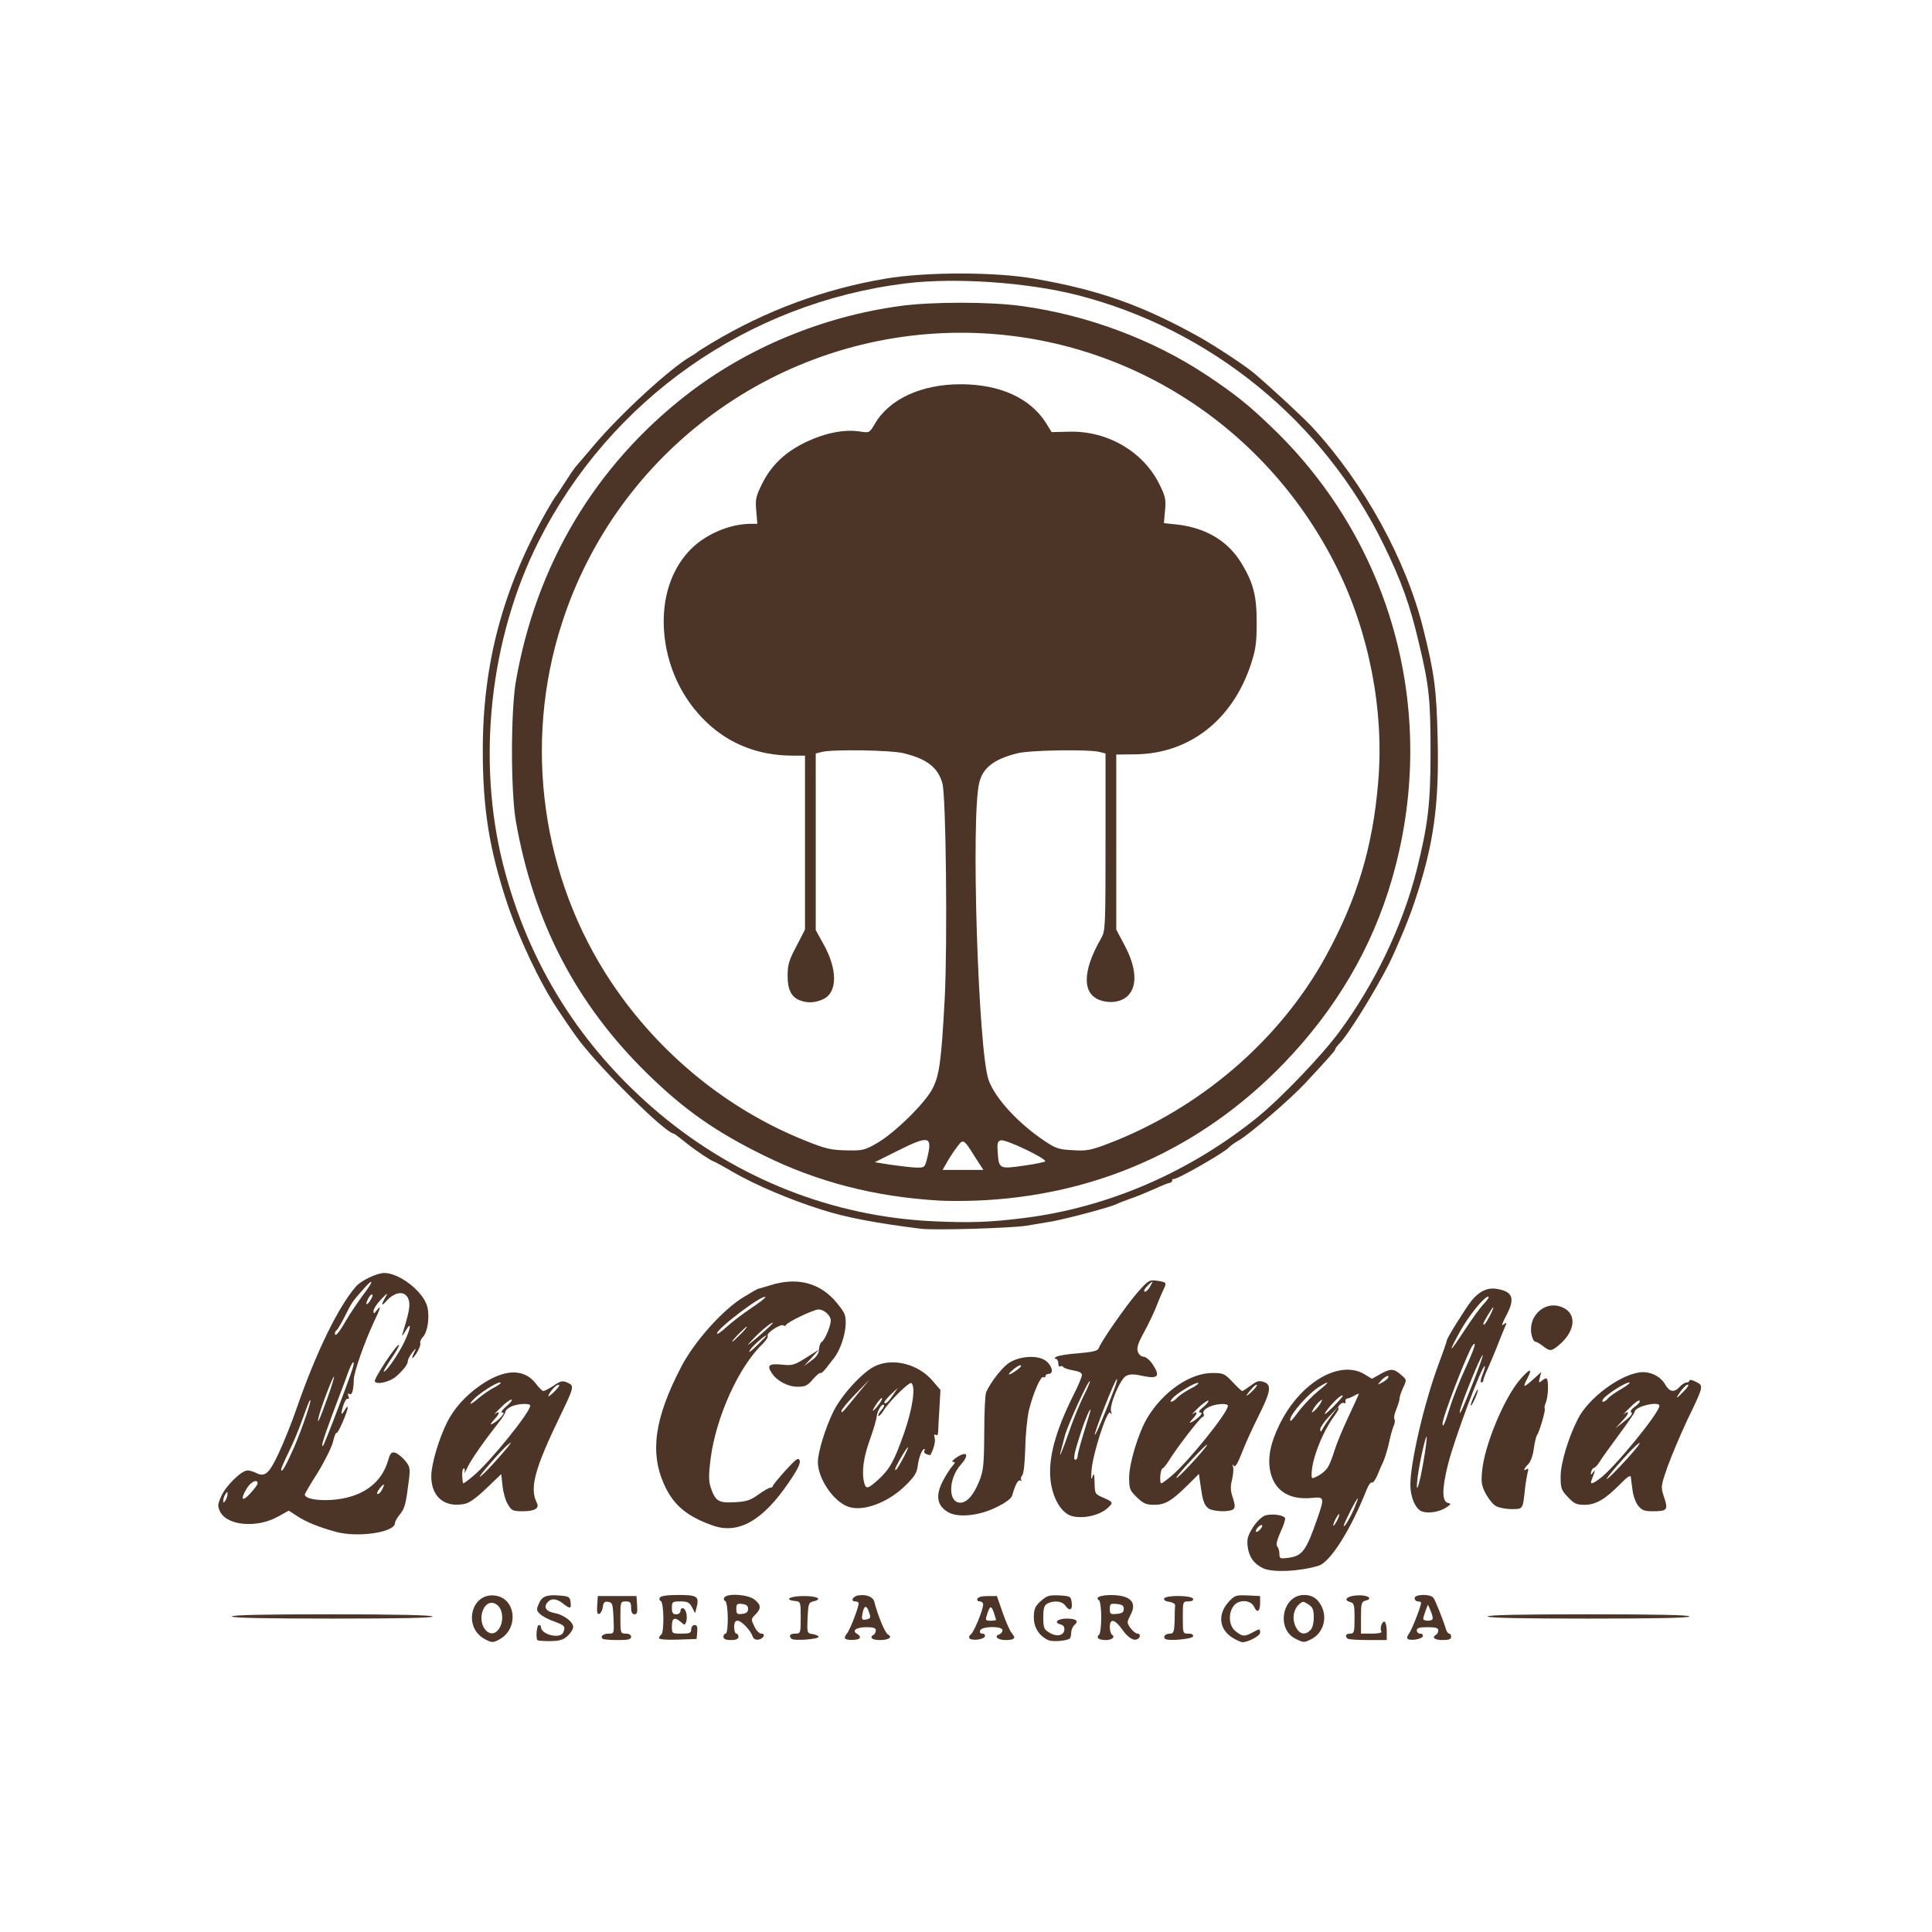 <svg version="1.2" xmlns="http://www.w3.org/2000/svg" viewBox="0 0 4500 4500"><style>.s0 { fill: #4c3526 }</style><g id="l4UMH44k6TrLypkQ7d82i3c"><g id="Layer"><path id="pVlUHD6kk" fill-rule="evenodd" class="s0" d="M1130.5 3818.5c-54.5-28-32.5-113 26-101.5 46 9 51 77 7.5 101-14.5 8.5-18.5 8.5-33.5.5zm31.5-24.5c11-15.5 10-42-1.5-53.5-12.5-12.5-28-8.5-35.5 9.5-14.5 35.5 17 73 37 44z"/><path id="pzAPGFmVQ" class="s0" d="M1252 3820.5c-4.5-4.5-2-35.5 3-35.5 3 0 5 2 5 4.5 0 18 45.5 29 52 12.5 5.5-14 3.5-16-20.5-25-13.5-4.5-28.5-12.5-33.5-17.5-8.5-8-9-10.5-3-24 7-17.5 18.5-22 50.5-19 19.5 1.5 22 3.5 23.5 15 2 16-1 16.5-17.5 3.5-15-12-28-13-36.5-2.5-9.5 11-3 21 16.5 24.5 21.5 4 43.5 20.5 43.5 32.5 0 5-5.5 14-12.5 20.5-10 9.5-18.5 12-40.5 12.5-15 0-28.5-1-30-2z"/><path id="p113aGZjLb" class="s0" d="M2442.5 3820.5c-22-9.5-35-30-34.5-54.5.5-19 3-25 16.5-37 14-12.5 19-14 43-13 25 1.5 27 2.5 28.5 15.5 3 18-4.5 22.5-14 9-8-11.5-26.5-13.5-42.5-5.5-7.5 4.5-9.5 11-9.5 32 0 23.5 1.5 28 13 35 16.5 11 34 8.5 36-5 1-7.5-2-11.5-9-13.5-17-4.5-6.5-13.5 15-13.5 22 0 28.5 6 17.5 15-4 3.5-7.5 11.5-7.5 18 0 6-1.5 12.5-4 14-8.5 5-39 7.5-48.5 3.5z"/><path id="pY1fYiJVO" class="s0" d="M2871.5 3815c-31.5-19-36-53.5-11-82.5 15-16.5 17-17.5 45-16.5l29.5 1.5v16c0 20.5-7 24.5-14 9-8-17-37-17.5-48-1.5-13 18-10.5 46.5 5 58.5 16 12.5 20 13 39 3 17.5-9.5 18-9.5 18 .5 0 7-27.5 22-41 22-3.5 0-13.5-4.5-22.5-10z"/><path id="pwvReIfDr" fill-rule="evenodd" class="s0" d="M3017.5 3817c-46-23-30.5-102 20-102 18.5 0 31 8 40 25 15 28.5 4.5 63.5-22.5 77.5-17.5 9-18.5 9-37.5-.5zm34.5-20c5-4.5 8-16.5 8-29.5 0-18.5-2.5-24-12.5-30.5-12-8-13.5-7.5-22 0-12 11-16 31-9.5 47.5 8 21 22.5 26.5 36 12.5z"/><path id="pV3TtZXOM" class="s0" d="M1403.5 3817c-6-6 2-12 14.5-12s12.5-.5 11-36c-1.5-33-2.5-36.5-12.5-38-8.5-1.5-11 1.5-12.5 12-1 7.5-4.5 14.5-8 16-5 1.5-6-3.5-5-19.5l1.5-22h90l1.5 21.5c1 16.5 0 21-6 21-5.5 0-8-5-8-15 0-12.5-2-15-12.5-15-12 0-12.5 1-12.5 37.5s.5 37.5 12.5 37.5c8 0 12.5 3 12.5 7.5 0 6-7 7.5-31.5 7.5-17.5 0-33.5-1.5-35-3z"/><path id="p2GNYZ3YH" class="s0" d="M1535 3815.5c0-2.5 2.5-6.5 5-8 7.5-4.5 6.5-76-1-78.5-3-1-4-5-2-8 2.5-4 18-6 43.5-6 43.5 0 48.5 3.5 42 29l-3.5 13.5-7-13.5c-6-11.5-10.5-14-27-14-19 0-20 1-20 15 0 11.5 2 15 10 15 6 0 10-3.5 10-8s3-7 6.5-6c7 2.5 10.5 21 6.5 32.5-3 7-4 7-12-.5-14.5-12.5-21-9.5-21 9.5 0 17.5 0 17.5 22.5 17.5 19 0 22.5-1.5 22.5-10 0-5.5 3.5-10 8-10 5.5 0 7 4 6 16.5l-1.5 16-43.5 1.5c-26.5 1-44-.5-44-3.5z"/><path id="pENo5kCcm" fill-rule="evenodd" class="s0" d="M1685 3812.5c0-4 2.5-7.5 5-7.5 7.5 0 6.5-73.5-1-76-3-1-4-5-2-8 6.5-10.5 55-7.5 70 4.5 16 12.5 16.5 21 2.5 35-10.5 10.5-10.5 11.5-2.5 27.5 4 9.5 11.5 17 16 17 11.5 0 5.5 12-6.5 14-7 1-11.5-2-13.5-7.5-4.5-14-26-36.5-35-36.5-5.5 0-8 4.5-8 15 0 8.5 2.5 15 5 15 3 0 5 3.5 5 7.5 0 5-5.5 7.5-17.5 7.5s-17.5-2.5-17.5-7.5zm57.5-65c0-7-4-10.5-13.5-11.5-12-1.5-14 0-14 11.5s2 13 14 11.5c9.5-1 13.5-4.5 13.5-11.5z"/><path id="plJk21ql8" class="s0" d="M1843.5 3817c-7-7-3.5-12 9-12 12 0 12.5-1 12.5-37 0-37 0-37.5-13.5-39-27-3-11-11.5 21-11.5s44.5 7.5 21.5 12.5c-10.5 2.5-11.5 6-13 38.5-1.5 35-1 36 11.5 37.5 7 1 13.5 4 14 6.5 1 5.5-57.5 10-63 4.5z"/><path id="p4wTzeouq" fill-rule="evenodd" class="s0" d="M1968.5 3816.5c-2-1.5 0-7 4-11.5 7-7.5 27.5-61 27.5-71 0-2-3.5-4-8-4-12 0-5.5-12.5 7.5-14 19-3 34 3.5 37 15 7.5 30 24.5 71.5 31 75.5 12.5 6.5 3.5 13.5-18 13.5-18.5 0-25.5-6-14.5-12.5 3-1.5 5-6.5 5-10.5 0-5-6-7-22-7-24 0-35 8.5-21 16 4.5 2.5 7 6.5 5.5 9.5-3.5 5-29 6-34 1zm55.5-62c-5.5-16.5-11.5-15.5-15 3-3 15-1.5 17 11 14 8-2 8.5-4.5 4-17z"/><path id="pqT7Sy8zF" fill-rule="evenodd" class="s0" d="M2258 3815.5c-2-2.5 0-6.5 3.5-9 6.5-4 28.5-57 28.5-69.5 0-4-3.5-7-8-7s-7-3-5.5-6c1-4 10.5-6.5 24-6.5h21.5l13.5 39c7.5 21.5 17 43 21.5 48 10 11 6 15.5-15 15.5-18 0-27.5-8.5-15-13 4.5-1.5 8-6 8-10 0-10-48-9.5-52 .5-1.5 4.5 0 7.5 5 7.5 4.5 0 7 3 6 6.5-2.5 7.5-32 11-36 4zm62-42.5c0-.5-2.5-9-5.5-18-6-17-9.5-15-16.5 9-3 9.5-2 11 9 11 7 0 13-1 13-2z"/><path id="plOyRtRme" fill-rule="evenodd" class="s0" d="M2557.5 3815.5c-1.5-2.5-.5-6 2.5-8 2.5-1.5 5-19.5 5-40s-2.5-38.5-5-40c-19.5-12 42-17.5 65-6 16 8 18.5 21.5 7.5 41.5-8 15.5-8 16.5.5 29 5.5 7 12.5 13 16 13 7.5 0 8 8 1 12.5-9 5.5-22.5-2.5-36.5-22.5-17-24-28.5-26-28.5-5.5 0 8.5 2.5 16.5 5 18 8.5 5.5 0 12.5-15 12.5-8 0-15.5-2-17.5-4.5zm60-68c0-7.5-4-10.5-16-11.5-15-1.5-16.5-.5-16.5 11.5s1.5 13 16.5 11.5c12-1 16-4 16-11.5z"/><path id="p19UChOoN0" class="s0" d="M2713.5 3817c-5-5.5 1-12 12-12 8 0 9.5-4 10.5-30 0-16.5.5-33 1-36 .5-3.5-6-7-13.5-8-8-1-13.5-4-12-7.5 2.5-8.5 64.5-8 67.5.5 1 3.5-3 6-11 6-13 0-13 .5-13 37.5s0 37.5 13 37.5c8 0 12 2.5 11 6.5-2.5 6.5-59.5 11.5-65.5 5.5z"/><path id="p11EQl2kpk" class="s0" d="M3138.5 3816.5c-6.5-6-3.5-11.5 6.5-11.5 9 0 10-3.5 10-35.5 0-31.5-1-35.5-10-38-17-4.5-8-14 15-15.5 24-2 40 7.5 21 12-10 3-11 6-11 40v37h25.5c15.5 0 24-2 22-5-4.5-7 2-26 8-22.5 2.5 2 4.5 12 4.5 23v19.5h-44c-24.5 0-46-1.5-47.5-3.5z"/><path id="p3tlnelVM" fill-rule="evenodd" class="s0" d="M3278.5 3817c-2-2-.5-7 3-11.5 6-7 28.5-64 28.5-72.5 0-1.5-3.5-3-7.5-3s-7.5-3.5-7.5-7.5c0-9.5 36.5-10.5 43.5-1 4.5 5.5 22.5 50.5 30 75 1.5 4.5 4.5 8.5 7 8.5s4.5 3.5 4.5 7.5c0 5.5-5.5 7.5-20 7.5-19 0-26-6-15-12.5 3-1.5 5-6.5 5-10.5 0-5-6.5-7-25-7-19 0-25 2-25 7.5 0 4 3.5 7.5 8 7.5s7 3 6 6.5c-2.5 6.5-30 11-35.5 5.5zm58-45.5c1.5-2.5-.5-10.5-4-19l-6.5-15-5.5 14c-3 8-5.5 16.5-5.5 19 0 5.5 18.5 6 21.5 1z"/><path id="pNPqrWmEb" class="s0" d="M540 3765c0-3.5 80.5-5 232-5 149.5 0 233.5 2 235.5 5 2 3.5-76.5 5-232 5-153.5 0-235.5-1.5-235.5-5z"/><path id="pXQwrw32d" class="s0" d="M3465 3765c0-3.5 81.5-5 235-5s235 1.5 235 5-81.5 5-235 5-235-1.5-235-5z"/><path id="pRnFs9bse" fill-rule="evenodd" class="s0" d="M2942.5 3653c-21.5-10-33.5-26.5-36.5-51-2-17.5.5-25.5 12-44 8.5-13.5 20.5-25 28.5-28 15-5 42-1.5 46.5 5.5 1.5 2.5-3 17.5-10.5 33-8.5 19.5-11 30-7.5 33.5 2.5 2.5 5 10.5 5 17 0 11.5 1.5 12 20.5 9.5 33-4.5 41.5-16 67.5-90.5 17.5-50.5 17-52-13-49-52 5-86-16.5-96-60.5-7-31.5-.5-66.5 21.5-111 47.5-97 139-151 197-117l18 11 19.5-11c24-13.5 31.5-13 48 1.5 13.5 11.5 14 11.5 5.5 29.5-4.5 9.5-8.5 21-8.5 25s-3.5 15.5-7.5 25.5c-4.5 10-6.5 21-4.5 23.5 1.5 3 1 10.5-2 16-2.5 6-7.5 23-10.5 38-3 14.5-9 33.5-12.5 42.5-4 8.5-11 24-15 34.5-4.5 10.5-10 18-12.5 16.5s-8 5.5-12 16c-38 95.5-85.5 170-112.5 178-45.5 13.5-106 16-128.5 6zm-2.5-99c0-3-3.5-2.5-7.5 1s-7.5 8.5-7.5 11c0 3 3.5 2.5 7.5-1s7.5-8.5 7.5-11zm179.5-26.5c0-2.5-3 .5-7 7.5s-7 15-7 17.5c0 3 3-.5 7-7.5s7-14.5 7-17.5zm34.5-13.5c5.5-13.5 9.5-24 8.5-24-3 0-32.5 58.5-32.5 63.5 0 6.5 13.5-15.5 24-39.5zm-61.5-96c4-6 11-23.5 15.5-38.5s19-50.5 32.5-79 24.5-53 24.5-54-5 1-11 4.5c-6.5 3.5-13.5 6.5-16.5 6.5-2.5.5-4.5 3.5-3.5 7 .5 3.5-1 5-3.5 3.5s-7 .5-10.5 4.5-4.5 7.5-2.5 7.5-2 7.5-8.5 16.5c-28.5 38-54 103-54 137.5 0 11 .5 11 15 3.5 8-4 18.5-13 22.5-19.5zm8.5-120.5l15-20-20.5 22c-11.5 12-20.5 25.5-20.5 30 .5 6.5 1.5 6 6-2 3-5.5 12-19 20-30zm-73.5-13.5c11-14 30.5-34 44-45 26-20.5 27-25 1.5-9-26 16-68 64-68 77 0 6 3.5 2.5 22.5-23zm100-33.5c-3.5-3-26 18.5-39 37-7 10.5-2 7.5 15.5-9.5 14-14 24.5-26 23.5-27.5zM3076 3268c5-9.5 5-10-3-3.5-4.5 4-11 12-14 17.5-5 9.5-5 10 3 3.5 4.5-4 11-12 14-17.5zm156.5-58c6-9.5-6-5-15.5 5.5-9.5 11-9.5 11 1.5 5 6-3 12.5-8 14-10.5z"/><path id="pShsQFphJ" fill-rule="evenodd" class="s0" d="M782.5 3568c-40-11-68.5-22.5-90-36.5l-20-13-25 14c-48.5 27-117.5 21.5-134.5-11-6.5-13.5-6.5-16.5 2.5-37 11-24.5 47-59.5 61-59.5 5 0 13.5 2.5 19.5 5.5 21 11 31 2 53.5-46.5 12-25.5 30.5-72 41-102.5 45.5-131 97-237.5 139-285.5 12-13.5 48.5-31 65.5-31 36 0 92.5 44.5 100.5 79.5 5.5 23.5.5 57.5-10 69-5 5-8 12-6.5 15.5 1 3.5-3 13.5-8.5 22.5-11 17-14 15-5-3 4.5-9.5 3.5-9-5 1.5-5.5 7-10.5 16-10.5 20 0 8-11.5 22.5-28.5 37-14.5 12-45 19-48.5 10.5-2.5-6.5 52-89 56.5-85 1 1.5-7 16-18.5 32.5-11 16.5-19 30-17 30 6.5-.5 35-42.5 48-70 15.5-32.5 17-50 2.5-25-5.5 9.5-9 13.5-7.5 8.5 15-49 18.5-65.5 15.5-78.5-5.5-24.5-31.5-24-53.5 1.5-11 12.5-11.5 7.5-1-10.5 6.5-11 4.5-10-10 5-10 10.5-18 22.5-18 27.5 0 7.5 1 7 7.5-1.5 11.5-15 9-5-7.5 29-21.5 46.5-46 116-46 132.5-.5 24.5-4 37-10 33.5-4-2.5-4.5-1-2.5 5 2 4.5 1.5 7.5-1 6s-7 4-10 13c-7.5 21.5-6.5 29 2 14 4-7 7-10 7.5-7 0 9-23 62.5-26 59.5-1.5-2-5.5 8-8.5 21C772 3372 756 3404 740 3430c-16.5 26-30 49-30 51 0 9.5 29 15 63.5 12.5 68.5-5 115-37.5 130.5-92 5-17 8-20 16-18 5.5 1.5 16 9.5 23 18 11.5 13.5 12.5 18.5 10 41-7.5 61-10 70.5-21 84-6.5 8-12 17-12 21 0 21.5-85.5 34.5-137.5 20.5zM530 3480c0-6.5-.5-6.5-5 0-2.5 4-5 11-5 15 0 6.5.5 6.5 5 0 2.5-4 5-11 5-15zm70-25c0-11-15.5-4-25 11.5-16 26-11.5 33 7.5 12.5 9.5-10.5 17.5-21 17.5-24zm290 14.5c8-15 4-15.5-6.5-1.5-5 6.5-6.5 12-4 12 3 0 7.5-4.5 10.5-10.5zM685.5 3370c19-44.5 43-115 36.5-108.5-2 1.5-9.5 21.5-17.5 44-7.5 22-22 56.5-32 76.5-9.5 19.5-17.5 37.5-17.5 40.5 0 11 11-8.5 30.5-52.5zm91.5-62.5c43.5-114.5 48.5-129 46.5-134-1-3.5-7 7.5-13 24s-15 41.5-20.5 55c-27 71-40 108-39.5 113.5.5 8 4.5-2 26.5-58.5zm-15-49.5c10-27.5 17-50.5 16-51.5-2-2.5-29.5 68.5-35 91-6.5 26.5 1 11 19-39.5zm43.5-181.5c9-15.5 27-42.5 40-60 27-35.5 25.5-42.5-2.5-10-23.5 27-23 26-40 60-8 15.5-16.5 30-18.5 31.5-2.5 1.5-4.5 5-4.5 7.5 0 10 9.5-1 25.5-29zm59.5-52c3-5 3.5-9.5 1-9.5s-7 6-10 13c-7 14.5 1 12 9-3.5z"/><path id="pXlpuPrUV" fill-rule="evenodd" class="s0" d="M1662.5 3554c-61-21-93-47-115-95-34.5-75.5-23-156 39-275 30.5-59 96.5-133 145-162.5 17-10.5 32-19 33.5-19.5 1.5 0 14.5-4 29.5-8.5 59-18.5 109.5-7 147 32.5 13 14 25 30.5 26.5 37.5 7 27-7 78-28 103-3 3.5-10 12.5-15.5 20-6 7.5-12 13-13.5 11.5s-9 5-17.5 14.5c-12.5 15-18 17.5-35.5 17.5-23 0-48.5-13.5-60.5-32-12-18-6-22.5 24-19.5 24 2.5 29 1 56-16l30-19v-.5c.5-7.5 3-15.5 6.5-17.5 7-4 21-37 21-49.5 0-12-15.5-26-28.5-26-11.5 0-73 29.5-75.5 36-1 2.5-4 3-6.5 1-6.5-4-40 18-36.5 24 2 2.5-3.5 11-11 18.5-56 53-109.5 171-122 269-4.5 36-4.5 50.5 0 65 11 33 18 37.5 56 35.5 28-1.5 37-4.5 55.5-18 12.5-9 25-16 28-16s5.5-1.5 5.5-3.5c0-2.5 13.5-18.5 29.5-36.5 25-27 30-31 33-23.5 2.5 6.5-4.5 21-25 51-60 88.5-116.5 121-175 101.5zm245-410.5zM1890 3163l-17.5 19 17.5-13c12.3-8.8 17.3-16.7 17.5-25.5zm-105-51.5c0-5-31.5 22.5-38 33-5 8 .5 4.5 15-9.5 12.5-12 23-23 23-23.5zm15-30c0-4.5-28.5 18.5-47.5 39-16.5 17.5-14 16 14-7.5 18.5-16 33.5-30 33.5-31.5zm-75 26c9.5-9.5 16-17.5 14.5-17.5s-10 8-19.5 17.5-16 17.5-14.5 17.5 10-8 19.5-17.5zm24.5-60.5c19.5-13 34.5-24.5 33-26-6.5-6.5-112.5 73.5-112.5 85 0 3 10-4 22-15s38-31 57.5-44z"/><path id="p7LSv894t" fill-rule="evenodd" class="s0" d="M2497.5 3531.5c-24.5-6-45.5-40.5-50.5-83-6-51.5 11-114.5 53.5-199.5 11-21.5 19.5-42 19.5-46.5 0-5-7-8.5-20-10.5-11-2-21.5-5.5-23-7.5-1.5-2.5-5-3.5-7.5-2-2.5 2-4.5-1.5-4.5-7 0-6-3-10.5-6-10.5-4 0-3-2 1.5-5 4.5-2.5 28-6.5 52-8 33-3 44-5.5 46.5-11.5 5.5-16 63.5-99 89.5-129 25.5-29 28.5-31 45.5-28.5 22.5 3 24 4.5 17 18.5-3 6-10.5 23-16 37.5-5.5 15-19 43-29.5 62.5-15.5 28-18.5 38.5-15 47.5 2 6 8 11 13 11s14 7.5 20.5 16.5c19.5 29.5 14 36-24 28-20-4.5-29-4-37.5.5-13.5 7.5-39.5 69-34.5 83 2 7 2 8-2 2.5-6.5-9.5-40 92.5-43.5 133-1.5 20.5-1 25 2 16.5 3.5-10.5 4.5-8 5 14 .5 25.5 1 26 20.5 34.5 23 10 23.5 11.5 10.5 23.5-19 17.5-56 26-83 19.5zm12.5-140c0-5 7-30.5 15-56.5s15-48.5 15-50c0-8-11.5 18-22 50-16.5 50.5-19 65-13 65 2.5 0 5-4 5-8.5zm-20.5-55c8.5-25.5 23.5-62 33-82 10-19.5 17-36.5 16-37.5-3.5-3.5-52.5 104-58.5 128-3 12.5-7 27-8.5 32.5-7.5 27 4-.5 18-41zm106-101.5c5.5-15 8-25 5.5-22.5-6.5 6-51 120.5-51 129 .5 6 25.5-53.5 45.5-106.5zm85-241.5c6-11 6-11-5-1.5-5.5 5.5-10.5 11.5-10.5 14 0 7 9.5-.5 15.5-12.5z"/><path id="pzYSyUr2X" fill-rule="evenodd" class="s0" d="M2209 3522.5c-27.5-15.5-31-40.5-11-76.5 7-13 16.5-27.5 21-32 6-7.5 6.5-9 .5-9-4 0 .5-5 9.5-11 24.5-15.5 29-5 8.5 18-29 32.5-29.5 88-1 88 16 0 31.5-18 44.5-50.5 9.5-23.5 11-37.5 11.5-112 0-46.5 2-89.5 4.5-95 10-22.5 36.5-57 53-68 25.5-16.5 68-19 86.5-4.5 14.5 11.5 18.5 30 6 30-4 0-7.5 2.5-7.5 5.5 0 2.5-2 4-4.5 2-6.5-3.5-24 37-34 77.5-4 18-8 57.5-8.5 88.5-1 34-3.5 58.5-7 63-3.5 3.5-4 9-2 11 2 2.5 1 2.5-2 1-5.5-3-12 8.5-19.5 35-2 6.5-14.5 16.5-36.5 27-39.5 20-89 25-112 12zm163.5-334.5c5.5-4 7.5-8 4-8s-12.5 6-20 13c-14.5 13-3 10 16-5z"/><path id="pBcmJj0rR" fill-rule="evenodd" class="s0" d="M3311 3520c-14.5-6-26-33.5-26-61.5 0-52.5 32.5-191.5 65-279 11-29.5 20-55 20-57.5 0-5.5 44-75.5 57.5-92.5 18-22 37-31 58.5-27.5 37.5 6 43.5 22 23 61-10.5 20-13 27-7 22 8.5-6.5 8.5-6 .5 12.5-4.5 11-13 31.5-18 45-5.5 14-14.5 34.5-19.5 46-5.5 12-10 23.5-10 26.5 0 2.5-2 5-4.5 5-3 0-1.5-8 2.5-18s6.5-19 5.5-20c-5.5-5.5-71 169-86 229.5-14.5 58-14 86.5 1 89.5 7 1 6 3-4.5 10-16.5 11-43.5 15-58 9zm4.5-115.5c5.5-31 8.5-57 7.5-58-2.5-3-16.5 59-21 93.5-6 48 3.5 23 13.5-35.5zm61.5-126c7-22.5 23-63 35.5-90 21-45.5 28-67 18-55.5-10 11-70.5 167-70.5 182.5 0 12.5 5.5.5 17-37zm53-55.5c14-35.5 24.5-65 23.5-66.5-3.5-3-53.5 121-53.5 132.5 0 7.5 7-8 30-66zm26.5-186.5c8.5-9 13-16.5 10-16.5-9.5 0-46 45-66.5 82.5-28.5 52-24.5 50.5 10.5-3 17-26 37.5-54.5 46-63zm13.5 28.5c5.5-11 9.5-20 8-20-2 0-23 34-23 38 0 6.5 6-.5 15-18z"/><path id="p42s8oLSd" fill-rule="evenodd" class="s0" d="M1183 3504c-5.5-8.5-11-28-12.5-43l-3-27.5-34.5 33c-23.5 22.5-40 34.5-51.5 36.5-46.5 9-77-17-77-64.5 0-27.5 17.5-87 37-126 15.5-31 42.5-61.5 75.5-84.5 56.5-40 103-41.5 131-5.5 7 9.5 15 17.5 17.5 17.5s13.5-5.5 24-12.5c16.5-11.5 21-12 32.5-7 16 7.5 15.5 9.5-17 77-60 124-72 169-54.5 203 6.5 12.5-5 19.5-33 19.5-23 0-26-1.5-34.5-16zm-81-66c37.5-30.5 133-148.5 133-164 0-6.5-31.5-4.5-45 2.5-7 3.5-12.5 8.5-12.5 11 0 3-6 13-13.5 22.5-37.5 48-66.5 89.5-75 107.5-5 11-8 16-7 11.5 1.5-5 .5-9-1.5-9-2.5 0-4.5 8-4 17.5s1.5 17.5 2.5 17.5c1.5 0 12-7.5 23-17zm48.5-30.5c15-16.5 30.5-34.5 34.5-40 7-9.5 7-9.5-1.5-3-13.5 10.5-72 77.5-65.5 75 3-1 17.5-15.5 32.5-32zm16.5-107c7-8 8-10.5 2.5-10.5-4 0 1-7 10.5-15s14.5-15 11-15-15 8.5-25 19c-10.5 10-16.5 17-14 15 13-10 13-2.5 0 11.5-10.5 11.5-11.5 14.5-4.5 10.5 5.5-2.5 14.5-10 19.5-15.5zm-51-45c9-7.5 25.5-19 36.5-24.5 11-6 16.5-10.5 12-11-9 0-48.5 25.5-62 40s-5.5 12 13.5-4.5zm186.5-29.5c-3.5-3.5-17 9-23.5 21-4 8-1.5 7 10.5-4 8.5-8 14.5-16 13-17z"/><path id="p1BctfAV1T" fill-rule="evenodd" class="s0" d="M2813 3512c-9-8.5-12-18-17-54.5l-3.5-24.5-25 25c-38.5 38-53.5 47-79 47-19 0-25.5-3-40.5-17.5-16.5-16-18-19.5-18-46.5 0-32.5 21.5-103.5 42-138 37-62 100.5-105.5 152.5-105 25 0 28 1.5 46.5 21 10.5 11.5 21 21 22.5 21s10.5-6 20-13c14-10.5 19-12 30.5-8 18.5 6.5 16 22-13.5 81-13 26-30.5 64-38 84-10 25.5-15.5 34.5-19 30-3-4.5-3.5-4-1.5 2.5 1.5 5 .5 18.5-2.5 30.5-4 16-3.5 25.5 2 41.5 5 15 5.5 22.5 2 26-8.5 8.5-51.5 6.5-60.5-2.5zm-86-73c38.5-31.5 133-148.5 133-164.5 0-7-29-5-45 3q-14.3 7.5-12 15c2 4 1 7.5-1.5 7.5-5 0-62 74-79.5 103-5.5 8.5-11.5 16.5-14.5 17.5-5 2-7.5 34.5-2.5 34.5 1.5 0 11.5-7 22-16zm84.5-73.5c2-4.5-13 10-33.5 32-21 22-38 42-38 44.5 0 6 65.5-64.5 71.5-76.5zM2795 3298c5-6.5 5-8-.5-8-4-.5-.5-6 8-12.5 8-6.5 13.5-13.5 12-15s-12 6-23 16C2781 3289 2774 3296 2777 3294c12-9 13.5-3 2.5 9-10.5 12-11 13-1.5 8 5.5-3 13-9 17-13zm-53-42.5c4.5-5 18.5-14.5 31-21 13-6.5 20.5-12.5 17.5-13.5-6-2-51 25-60.5 37-9 10.5 2 8.5 12-2.5zm185.5-29.5c-2-2.5-11 6-22.5 21.5-4 5.5 0 3.5 9-4.5 8.5-8 15-16 13.5-17z"/><path id="p1C6gv26S5" fill-rule="evenodd" class="s0" d="M3815.5 3507c-5.5-7-11.5-23-13-36-2-13-3.5-27-4-31-1-5-9 .5-24 16-35.5 36-57.5 49-83.5 49-19 0-24.5-2.5-39-18-15.5-16-17-20.5-17-48 0-30.5 18-91 40.5-134.5 24-47.5 96-101.5 143.5-108 24-3 48.5 8.5 60 29 10 17 21 18.5 33.5 4.5 5-5.5 12-10 16-10 3.5 0 6.5-2 6.5-4.5s7-1.5 15 3c18.5 9 19 8.5-20 89-15.5 33-36 81.5-45.5 107.5-16.5 47.5-16.5 48-8.5 72.5 10 29.5 7.5 32.5-27 32.5-19 0-25-2.5-33.5-13zm-90-62.5c32.5-23 139.5-153.5 139.5-170 0-12-57.5 1.5-57.5 14 0 2-16.5 26-36.5 53s-40.5 55.5-45 63-10.5 14-13.5 14.5c-2.5.5-5.5 4.5-6.5 9.5-1.5 7.5-.5 8 4 1.5 5-6.5 5.5-6 3 1.5-1.5 4.5-4.5 12-6 16-4 10.5 1.5 9.5 18.5-3zm53.5-35c35-37.5 52-60.5 31-42-17 15-71.5 77.5-67.5 77.5 2 0 18.5-16 36.5-35.5zm21-119.5c-4-2.5-1-7 8.5-14 7.5-5.5 12.5-11.5 10.5-13.5s-12 5-22.5 16c-11 10.5-17 17.5-14.5 15.5 14-11 13-1.5-2.5 14.5l-17 18.5 21.5-17c14-10.5 19.5-17.5 16-20zm-54.5-33c3.5-4.5 18-14.5 32-22.5 13.5-8 21.5-14.5 17-14.5-8.5 0-50 26-59.5 37.5-3.5 4.5-4 7.5-1 7.5 2.5 0 8-3.5 11.5-8zm177-17c8-8 12-15 9-15-3.5 0-10.5 7-16.5 15-6 8.5-10 15-9 15 1.5 0 8.5-6.5 16.5-15z"/><path id="pYcaHLFdY" fill-rule="evenodd" class="s0" d="M1972 3508c-34-15-67-66-67-102.5 0-24 18.5-82.5 36.5-118.5 20-39.5 68-91.5 96.5-105 42-20 101-5 134.5 34.5l18 21-2.5 45c-1.5 24.5-3 49-3 54 0 5.5-2.5 7.5-5.5 5.5-3.5-2-4.5 0-2.5 7 2.5 7.5-2 26-10 40 0 .5-4.5 0-9-2-4.5-1.5-6.5-5-5-7.5s1.5-4.5 0-4.5c-5.5 0-13 20-15.5 39.5-2 16.5-8 25.5-29 46-42.5 41.5-103 62.5-136.5 47.5zm73-61c27.5-25 38-44 61.5-111 19-55.5 26.5-105 16.5-114.5-4-4.5-50 40.5-64 62.5-5.5 9-11.5 15.5-13 14s1.5-7.5 6.5-13 8-11 6.5-12.5c-4.5-4.5-15.5 12.5-17 26.5-.5 7.5-8 32.5-16.5 56-14.5 40.5-19 74.5-12.5 99 4 15 8.5 14 32-7zm60-53c5.5-10.5 10-20.5 10-22.5 0-6-30 45-30 51s7-4 20-28.5zm-108-146.5l29-35-33 34c-18 18.5-33 36.5-33 39.5 0 7 0 7 37-38.5zm57.5 10c0-5.5-12.5 10-20.5 25-2.5 5.5 1 3.5 8-5 7-8 12.5-17 12.5-20zm26-9l11-16-15.5 14.5c-9 8.5-16 17-16 19 0 7.5 9 0 20.5-17.5z"/><path id="p12DIDxeMq" class="s0" d="M3485.5 3508.5c-7-3-17.5-16-24.5-28.5-10-19-11.5-27-9-52.5 5-60.5 52-173 89.5-215.5 22-25 28.5-26 16.5-2.5-13 25-10 24.5 20-3l12-11-3.5 13.5c-3 12-2.5 13 5.5 6.5 4.5-4 9.5-6 10.5-4.5 5 4.5 3.5 41.5-1.5 54.5-3 7.5-4.5 14.5-3 15.5 2.5 3-12.5 54.5-18 61.5-2 3-5.5 17-7.5 32-2 15.5-7.5 30.5-13 36-10.5 10.5-12.5 17-3.5 11.5 4-2.5 4.5 0 2 8.5-1.5 6.5-4.5 23.5-6 37-5 48.5-4.5 47.5-31 47.5-13 0-29-3-35.5-6.5z"/><path id="p189KwhvsE" class="s0" d="M3425.5 3272.5c0-2.5 4.5-14 10-25 5-11 8-14.5 6.5-7.5-3.5 14-16.5 40-16.5 32.5z"/><path id="pVb409Qwe" class="s0" d="M3593.5 3135c-7-5.5-15-10-17.5-10-3 0-6.5-6.5-8.5-15-10.5-48 36.5-86 77.5-62 29 17.5 21.5 57-17 87.5-15 12-18.5 12-34.5-.5z"/><path id="pCCZlxXDV" fill-rule="evenodd" class="s0" d="M2145 2862c-104-13-173.5-26-231.5-44.5-73-23-154.5-57.5-207-88-23-13.5-43.5-24.5-44.5-24.5-4 0-43.5-26.5-62-41.5-26.5-21-27.5-22-33.5-24-25.5-9.5-158.5-141-214-211.5-14-18.5-21-28-54-77.5-41-61.5-90.5-166.5-118-249-41-125-56-217.5-56-354 0-200.5 46-374.5 147.5-555 11-19 21-36 23-37.5 1.5-1.5 10.5-15 20-30s21-32 25.5-37.5c5-5.5 23-27 40.5-47.5 62.5-74.5 180.5-183 229-210.5 7-4 13.5-8.5 15-10s16-10.5 32.5-20.5q189-113.3 405-150c94.5-16 257.5-16 349 .5 149 26 250 62 381 135 38.5 21.5 109 68 130 86 42 36 114.5 103 135 125.5 119.5 129.5 217.5 307.5 257.5 468.5 26 103.5 31 142.5 33.5 254 4 157.5-9.5 251-54 383-13.5 41-40.5 105-59 143-33 65-96.5 167.5-116.5 187-5 5-9 10.5-9 12.5 0 3-16 21-69.5 78.5-35.5 38-126 116-154 133-10.5 6-21 13.5-24 17-10.5 12-121.5 75.5-128.5 73.5-2.5-.5-4 1.5-4 4 0 3-2.5 5-5 5-3 0-19.5 6.5-36.5 14.5-17 7.5-42 18-56 22.5-13.5 5-28.5 10.5-33 13-12.5 6.5-114 33.5-147 39.5-16.5 3-44.5 7.5-62.5 10.5-33.5 5.5-214 11-245 7zm240-25c195.5-24.5 384-106 542.5-233.5 55-44.5 150-143.5 191.5-199.5 83.5-113 147.5-247 180.5-376.5 26.5-106 32.5-154.5 32.5-275 0-123-3-154.5-27.5-256.5-20.5-87-40.5-143-81-226C3083 981 2819 766 2508 687c-116.5-29.5-283.5-41-398-27-369 45.5-689.5 271-856 602-113 225-144 508-82 752.5 59 231.5 181.5 426.5 365.5 580.5 181.5 151.5 403 238.5 635 249.5 87 4 133 2.5 212.5-7.5z"/><path id="pzEAVdBTT" fill-rule="evenodd" class="s0" d="M2190 2796.5c-151.5-8.5-286.5-43.5-412.5-106-112.5-55.5-184-106-269.5-189.5-166-162.5-265.5-354-306.5-588.5-12-70-12-254.5 0-325C1248.5 1316 1386 1085 1600 919c140-108.5 314-181 494.5-206 73.5-10.5 213-10.5 286.5 0 152 21 304.5 78 429 160.5 66.5 44.5 96.5 68 152 121.5 283.5 271.5 390.5 672.5 280 1053-46 159.5-130.5 303-252 429-193 199.5-439 309-717.5 319.5-30 1-67.5 1-82.5 0zm82-100c-27.5-44.5-28.5-44.5-42.5-25.5-7 9-17.5 25-23.5 35.5l-10.5 18.5h95zm-112.5 1.5c13-52.5 5-54.5-70-17l-52 26 37.5 6c20.5 3 47 6 58 6.5 20.5.5 21 0 26.5-21.5zm229 16.5c21.5-3 42-7.5 45.5-9 8.5-4.5-90-52-102.5-49.5-7 1.5-9 6-8 21.5 3 46.5 1.5 46 65 37zm-344-53c40.5-24 109-91 127-125 16.5-31.5 21-63.5 29-212 6.5-127.5 3-471-5.5-500-10.5-37-35.5-56.5-90-70-29.5-7.5-167-9.5-191-3l-14 3.5v411.5l17.5 31.5c33.5 59.5 33.5 113 .5 129-19.5 9-36.5 10-55 3-20-7.5-29-26-28.5-58.5 0-24 3.5-36 20.5-67.5l20-39v-405h-31c-77-.5-144-26.5-197-76.5-59-55.5-95-132.5-100.5-216-4.5-73 15.5-137 57.5-183 35-38.5 94-64.5 146-64.5h14l-2.5-30c-2.5-26.5-1-33.5 13-62 21.5-44 54-75 103-98.5 44-21 89-30 125-24.5 22.5 3.5 22.5 3.5 35-17.5 33.5-58 108.5-92.5 200-92.5 91 0 161.5 32 198 89l14 22.5 42-1c88.5-2 171.5 46.5 209 122.5 14 28 15.5 35.5 13 61.5l-2.5 29 28.5 3c69 7.5 121 38.5 152.5 91 27.5 45.5 35.5 76.5 35 140 0 46-2.5 61.5-13.5 95-43 130-143.5 208-269 209.5l-44.5.5V2165l20.5 39c24.5 46.5 28.5 87 11 110-13 18-40 24.5-66.5 16.5-45-13.5-45-67.5 0-145.5 9.5-16.5 10-26 10-223.5V1755l-13.5-3.5c-25-6.5-162-4.5-191.5 3-54.5 13.5-80.5 33.5-89 68-20 78-2.5 624 21.5 692.5 15 43 69.5 102 132 143.5 24.5 16.5 32.5 19 64.5 20.5 31.5 2 42 0 79-14 215.5-81.5 402.5-241.5 510-437.5 72.5-132.5 109.5-254 122-405 14.5-167-21-350-97-502-167.5-336-505-546-876.5-545.5-423.5 1-798.5 274.5-928 677.5-90.5 281-47 593 116.5 837 110.5 165 269 294 447.5 366 52 21 63 23.5 105 24 32 .5 38-1 67-18z"/></g></g></svg>